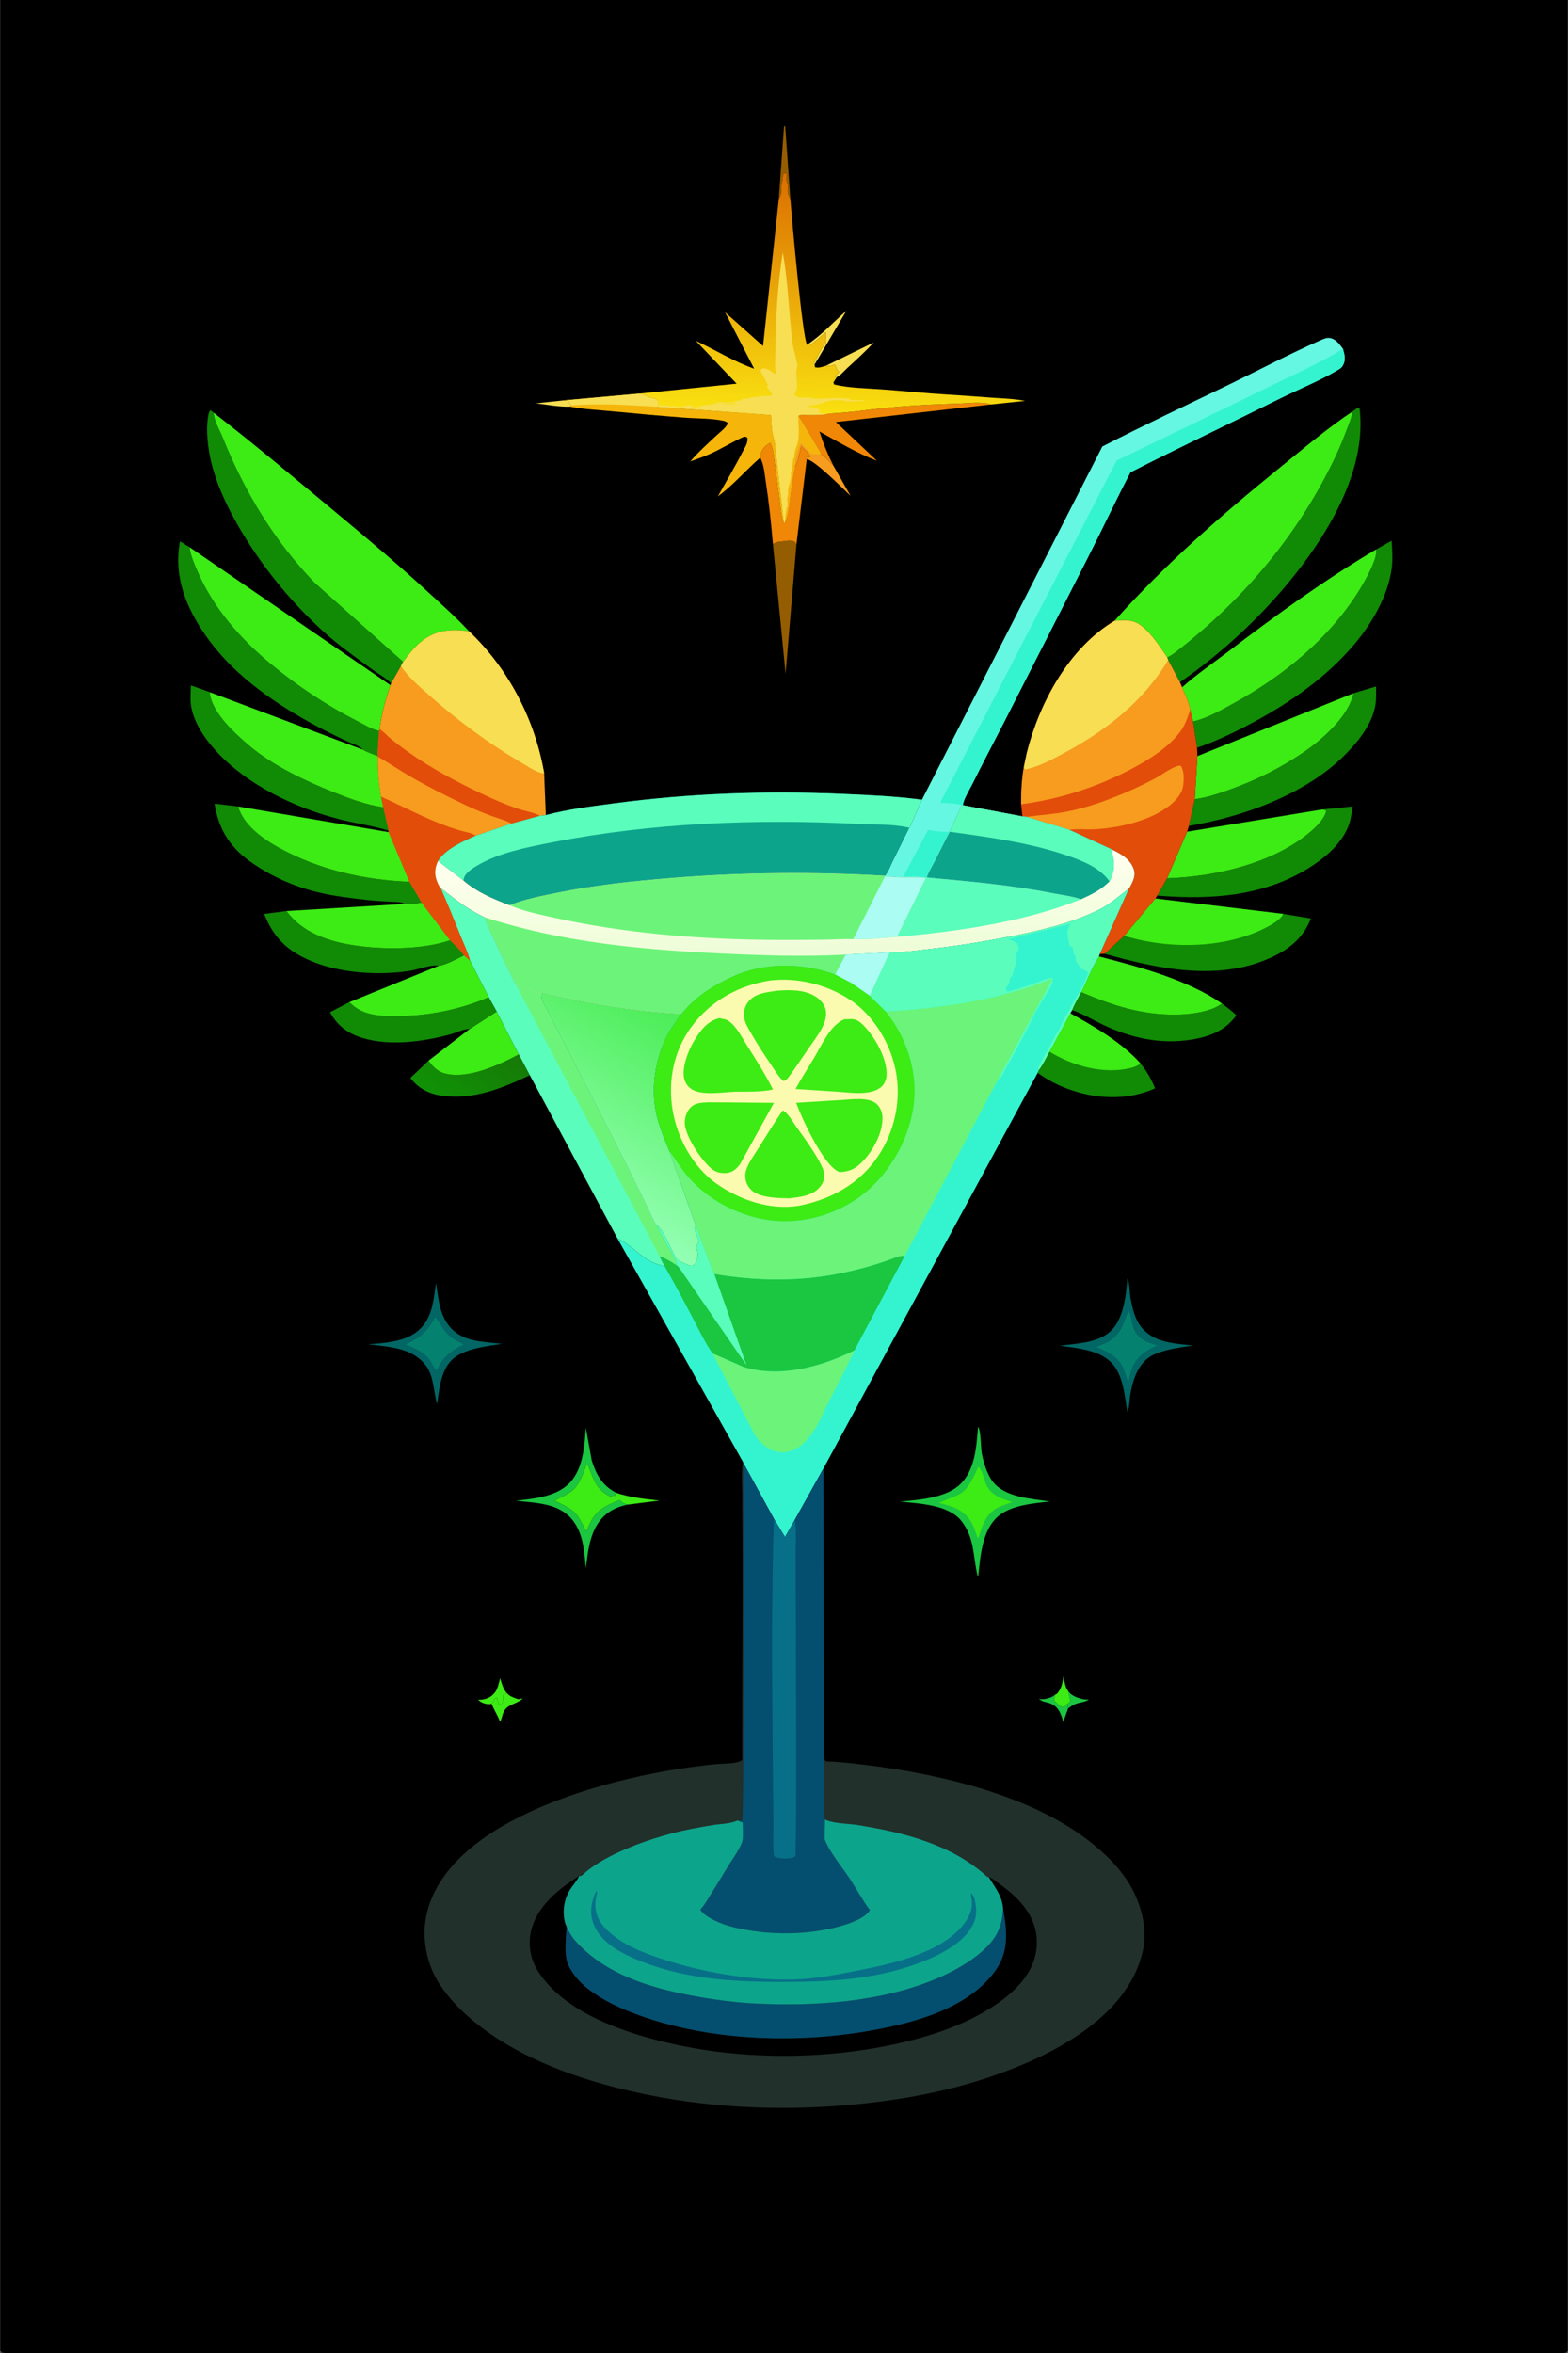 <svg version="1.1" xmlns="http://www.w3.org/2000/svg" style="display: block;" viewBox="0 0 1365 2048" width="1024" height="1536">
<rect x="0" y="0" width="1365" height="2048" fill="#333333" stroke="none"/>
<defs>
	<linearGradient id="Gradient1" gradientUnits="userSpaceOnUse" x1="391.584" y1="961.59" x2="428.48" y2="905.775">
		<stop class="stop0" offset="0" stop-opacity="1" stop-color="rgb(16,145,5)"/>
		<stop class="stop1" offset="1" stop-opacity="1" stop-color="rgb(22,122,7)"/>
	</linearGradient>
	<linearGradient id="Gradient2" gradientUnits="userSpaceOnUse" x1="594.345" y1="887.159" x2="501.388" y2="1044.45">
		<stop class="stop0" offset="0" stop-opacity="1" stop-color="rgb(76,237,87)"/>
		<stop class="stop1" offset="1" stop-opacity="1" stop-color="rgb(148,255,181)"/>
	</linearGradient>
	<linearGradient id="Gradient3" gradientUnits="userSpaceOnUse" x1="727.363" y1="151.755" x2="718.964" y2="359.241">
		<stop class="stop0" offset="0" stop-opacity="1" stop-color="rgb(218,109,1)"/>
		<stop class="stop1" offset="1" stop-opacity="1" stop-color="rgb(249,224,16)"/>
	</linearGradient>
	<linearGradient id="Gradient4" gradientUnits="userSpaceOnUse" x1="683.739" y1="830.212" x2="682.315" y2="747.796">
		<stop class="stop0" offset="0" stop-opacity="1" stop-color="rgb(237,253,215)"/>
		<stop class="stop1" offset="1" stop-opacity="1" stop-color="rgb(255,255,238)"/>
	</linearGradient>
</defs>
<path transform="translate(0,0)" fill="rgb(0,0,0)" d="M 0 0 L 1365 0 L 1365 2046.25 C 1363.98 2047.05 1362.81 2047.84 1361.5 2048 C 1352.97 2049.04 1342.82 2048.03 1334.13 2048.04 C 1313.33 2048.06 1292.53 2048.08 1271.73 2048.09 C 1203.1 2048.13 1134.48 2048.16 1065.85 2048.18 C 837.042 2048.24 608.236 2048.24 379.43 2048.2 C 292.606 2048.18 205.782 2048.15 118.958 2048.1 C 92.531 2048.09 66.104 2048.07 39.678 2048.05 C 28.27 2048.04 15.244 2049.27 4 2048 C 2.531 2047.83 1.205 2047.06 0 2046.25 L 0 0 z"/>
<path transform="translate(0,0)" fill="rgb(247,222,82)" d="M 466.502 351.072 L 490.731 348.492 L 495 348.957 L 495.219 349.569 C 495.719 350.938 496.012 352.036 497.191 352.981 L 496.128 353.947 C 486.652 354.294 475.961 352.168 466.502 351.072 z"/>
<path transform="translate(0,0)" fill="rgb(27,198,65)" d="M 929.922 1471.72 C 932.117 1475.62 937.587 1477.63 941.777 1478.69 C 943.804 1479.2 945.935 1479.25 948.015 1479.29 C 943.156 1482.31 938.071 1481.26 932.941 1484.86 L 930.202 1486.67 L 929.986 1486.75 L 929.115 1482.99 C 930.381 1482.55 930.984 1481.5 931.852 1480.5 L 929.922 1471.72 z"/>
<path transform="translate(0,0)" fill="rgb(27,198,65)" d="M 904.533 1478.61 C 905.598 1478.84 906.676 1478.99 907.768 1478.93 C 911.33 1478.76 916.401 1477.33 918.877 1474.71 L 917.407 1479.58 C 919.791 1482.23 921.699 1484.3 925 1485.86 C 927.366 1485.41 927.558 1484.74 929.115 1482.99 L 929.986 1486.75 L 925.628 1498.87 C 923.847 1491.41 921.066 1484.48 912.932 1482.12 C 909.977 1481.26 907.416 1481.09 904.964 1479 L 904.533 1478.61 z"/>
<path transform="translate(0,0)" fill="rgb(61,235,21)" d="M 429.999 1473.93 C 433.059 1471.07 434.282 1464.57 435.328 1460.61 C 436.573 1464.82 437.979 1470.28 441.062 1473.48 L 438.357 1474.5 C 437.58 1478.74 439.121 1479.55 436.5 1483.49 L 434.005 1482.99 C 433.249 1481.19 432.462 1479.62 432.5 1477.62 L 431.005 1478.01 L 430.718 1478.59 C 429.891 1480.26 429.118 1481.52 427.879 1482.9 C 426.828 1483.14 426.084 1483.29 425 1483.22 C 421.774 1482.98 418.367 1481.76 416.163 1479.38 C 417.371 1479.43 418.556 1479.42 419.757 1479.25 C 423.747 1478.67 427.44 1477.1 429.999 1473.93 z"/>
<path transform="translate(0,0)" fill="rgb(61,235,21)" d="M 918.877 1474.71 L 920.036 1474.31 C 924.199 1469.97 924.964 1464.58 925.944 1458.89 C 926.74 1463.05 927.139 1468.48 929.922 1471.72 L 931.852 1480.5 C 930.984 1481.5 930.381 1482.55 929.115 1482.99 C 927.558 1484.74 927.366 1485.41 925 1485.86 C 921.699 1484.3 919.791 1482.23 917.407 1479.58 L 918.877 1474.71 z"/>
<path transform="translate(0,0)" fill="rgb(61,235,21)" d="M 427.879 1482.9 C 429.118 1481.52 429.891 1480.26 430.718 1478.59 L 431.005 1478.01 L 432.5 1477.62 C 432.462 1479.62 433.249 1481.19 434.005 1482.99 L 436.5 1483.49 C 439.121 1479.55 437.58 1478.74 438.357 1474.5 L 441.062 1473.48 C 443.635 1476.63 447.307 1477.61 451 1478.94 L 455.037 1478.29 L 454.277 1478.96 C 449.404 1483.18 442.194 1483.24 438.787 1489.28 C 437.154 1492.18 436.951 1495.72 435.27 1498.52 C 433.139 1493.08 429.915 1488.16 427.879 1482.9 z"/>
<path transform="translate(0,0)" fill="rgb(247,222,82)" d="M 702.575 300.023 C 714.815 292.137 725.693 280.143 736.752 270.577 L 709.166 317.239 L 708.595 316.177 L 712.507 308.205 L 714.5 305 C 715.492 302.272 717.204 300.787 719 298.5 C 717.957 295.266 719.709 291.496 718.615 289.273 C 714.247 293.456 709.979 297.041 704.994 300.486 L 702.575 300.023 z"/>
<path transform="translate(0,0)" fill="rgb(149,93,2)" d="M 677.962 173.337 L 682.5 110.267 L 683.518 109.5 L 688.037 173.342 C 687.032 171.096 685.451 168.507 685.755 166 C 686.006 163.928 686.18 161.519 685.51 159.5 C 684.88 157.603 684.415 157.052 684.585 155 C 684.72 153.376 684.732 152.112 684.51 150.5 L 681.671 151.492 C 681.481 153.749 681.446 156.231 680.85 158.417 C 679.443 163.567 681.401 167.3 678.503 172.412 L 677.962 173.337 z"/>
<path transform="translate(0,0)" fill="rgb(247,222,82)" d="M 718.849 318.44 L 760.604 298.103 C 753.372 306.04 745.37 313.203 737.484 320.477 C 735.06 322.713 731.45 327.009 728.477 328.243 L 726.782 328.035 C 727.525 326.33 729.134 325.207 730.5 324 C 728.732 322.237 728.219 321.218 727.663 318.774 L 726.537 317.263 C 724.006 318.511 722.459 318.826 719.631 318.534 L 718.849 318.44 z"/>
<path transform="translate(0,0)" fill="rgb(247,156,30)" d="M 691.861 406.234 C 692.171 398.923 694.295 392.073 697.239 385.446 L 705.5 394.279 C 707.999 396.347 711.65 395.194 714.606 394.87 C 717.493 397.605 721.233 400.156 723.49 403.356 L 725.451 405.261 L 740.48 431.635 C 734.191 425.647 709.229 400.444 702.303 399.654 L 701.25 398.25 L 705.317 397.657 C 704.081 394.438 699.902 390.945 697.527 388.3 C 696.039 393.466 695.177 402.2 691.861 406.234 z"/>
<path transform="translate(0,0)" fill="rgb(149,93,2)" d="M 672.87 473.572 C 676.67 471.069 679.328 471.606 683.637 470.915 C 686.392 470.472 689.798 470.258 692.189 471.839 L 693.324 473.871 L 683.879 586.521 L 672.87 473.572 z"/>
<path transform="translate(0,0)" fill="rgb(27,198,65)" d="M 509.933 1242.55 L 515.025 1270.88 C 518.835 1283.24 524.09 1292.83 535.808 1298.96 L 536.65 1299.39 L 535.387 1300.62 L 536.334 1301.5 L 531.078 1302.41 C 520.844 1297.22 518.043 1291 513.938 1280.68 L 511.741 1275.02 L 510.319 1275.29 C 507.399 1282.75 504.363 1292.39 497.887 1297.51 C 493.604 1300.9 487.53 1303.35 482.748 1306.09 C 488.325 1309.05 495.506 1311.98 500.098 1316.34 C 504.469 1320.49 507.406 1327.77 510.267 1333.09 C 512.793 1327.47 515.315 1321.15 519.693 1316.69 C 524.907 1311.38 532.489 1308.54 539.194 1305.59 C 541.791 1307.93 543.397 1309.06 546.898 1309.53 C 540.34 1310.67 533.393 1313.31 528.171 1317.5 C 513.926 1328.91 511.945 1348 510.025 1365 C 508.504 1350.33 507.836 1334.63 498.085 1322.65 C 486.216 1308.07 466.269 1308.19 449.079 1306.18 C 463.585 1304.57 481.708 1302.9 493.283 1293.07 C 507.492 1281 508.722 1259.75 509.933 1242.55 z"/>
<path transform="translate(0,0)" fill="rgb(61,235,21)" d="M 482.748 1306.09 C 487.53 1303.35 493.604 1300.9 497.887 1297.51 C 504.363 1292.39 507.399 1282.75 510.319 1275.29 L 511.741 1275.02 L 513.938 1280.68 C 518.043 1291 520.844 1297.22 531.078 1302.41 L 536.334 1301.5 L 535.387 1300.62 L 536.65 1299.39 C 548.944 1303.41 561.224 1304.62 574.032 1306.04 L 546.898 1309.53 C 543.397 1309.06 541.791 1307.93 539.194 1305.59 C 532.489 1308.54 524.907 1311.38 519.693 1316.69 C 515.315 1321.15 512.793 1327.47 510.267 1333.09 C 507.406 1327.77 504.469 1320.49 500.098 1316.34 C 495.506 1311.98 488.325 1309.05 482.748 1306.09 z"/>
<path transform="translate(0,0)" fill="rgb(240,135,6)" d="M 661.811 398.328 C 662.231 394.212 663.054 391.149 666.294 388.331 C 667.607 387.189 669.164 386.291 670.671 385.439 C 673.253 391.109 673.508 397.258 674.39 403.354 C 676.057 414.88 677.484 426.447 678.953 438 C 679.724 444.067 679.864 450.018 682.453 455.651 L 682.461 455.773 L 683.558 453.56 C 686.388 446.677 686.781 439.286 687.69 431.971 C 688.763 423.336 690.103 414.756 691.861 406.234 C 695.177 402.2 696.039 393.466 697.527 388.3 C 699.902 390.945 704.081 394.438 705.317 397.657 L 701.25 398.25 L 702.303 399.654 L 693.324 473.871 L 692.189 471.839 C 689.798 470.258 686.392 470.472 683.637 470.915 C 679.328 471.606 676.67 471.069 672.87 473.572 C 671.302 455.765 669.459 437.679 666.746 420.016 C 665.664 412.97 665.147 404.681 661.811 398.328 z"/>
<path transform="translate(0,0)" fill="rgb(240,135,6)" d="M 721.162 360.032 C 738.825 359.254 756.636 356.424 774.247 354.699 C 794.424 352.723 814.374 351.9 834.621 351.265 C 843.238 350.995 854.667 349.289 862.846 352.054 L 727.693 367.348 L 763.52 401.129 C 745.928 394.402 729.809 384.63 713.348 375.581 C 716.654 385.937 720.555 395.549 725.451 405.261 L 723.49 403.356 C 721.233 400.156 717.493 397.605 714.606 394.87 L 694.874 361.944 C 697.168 360.479 700.238 361.168 702.96 361.17 C 709.055 361.175 715.181 361.374 721.162 360.032 z"/>
<path transform="translate(0,0)" fill="url(#Gradient1)" d="M 451.58 917.742 L 461.172 935.857 C 436.756 947.343 412.707 957.321 385.005 953.726 C 373.525 952.236 364.185 947.494 357.188 938.272 L 372.909 923.255 C 376.464 927.942 380.464 932.379 386.297 934.11 C 406.372 940.068 434.359 926.967 451.58 917.742 z"/>
<path transform="translate(0,0)" fill="rgb(2,102,100)" d="M 379.528 1116.54 C 381.588 1129.84 382.252 1143.11 390.881 1154.06 C 402.005 1168.17 420.488 1167.67 436.83 1169.64 C 424.075 1171.68 406.872 1173.44 396.192 1181.17 C 383.722 1190.2 382.511 1208.25 380.346 1222.24 C 377.328 1211.08 377.751 1197.44 370.211 1187.93 C 358.178 1172.75 338.268 1172.3 320.496 1170.03 C 334.251 1168.97 350.834 1168.02 362.248 1159.5 C 376.31 1149.01 377.151 1132.41 379.528 1116.54 z"/>
<path transform="translate(0,0)" fill="rgb(4,130,111)" d="M 378.619 1146.57 C 381.662 1149.36 383.408 1153.05 385.669 1156.47 C 390.329 1163.51 396.158 1166.69 403.644 1170.15 C 391.87 1175.93 385.971 1180.63 379.916 1192.5 C 377.451 1190.34 376.561 1187.53 374.853 1184.81 C 369.788 1176.75 361.579 1173.76 353.268 1170.22 C 365.778 1164.11 372.381 1159.19 378.619 1146.57 z"/>
<path transform="translate(0,0)" fill="rgb(61,235,21)" d="M 432.327 880.393 L 451.58 917.742 C 434.359 926.967 406.372 940.068 386.297 934.11 C 380.464 932.379 376.464 927.942 372.909 923.255 L 408.711 895.661 L 432.327 880.393 z"/>
<path transform="translate(0,0)" fill="rgb(2,102,100)" d="M 981.502 1112.89 C 983.298 1114.73 983.461 1125.34 984.031 1128.63 C 985.575 1137.57 987.805 1147.85 993.601 1155.09 C 1004.51 1168.7 1022.54 1169.37 1038.63 1171.07 C 1027.34 1172.9 1014.79 1174.24 1004.36 1179.07 C 990.747 1185.37 985.91 1201.69 983.798 1215.29 C 983.195 1219.17 983.404 1223.94 981.971 1227.58 L 981.46 1228.79 C 979.235 1215.69 978.143 1199.79 969.998 1188.87 C 959.686 1175.03 938.621 1173.49 922.856 1171.31 C 937.026 1169.22 954.403 1169.18 965.888 1159.48 C 978.238 1149.05 980.215 1127.99 981.502 1112.89 z"/>
<path transform="translate(0,0)" fill="rgb(4,130,111)" d="M 982.347 1140.74 C 985.612 1145.68 984.753 1153.4 988.097 1158.96 C 992.526 1166.33 999.478 1168.75 1007.32 1170.92 C 1003.25 1172.89 999.297 1174.93 995.636 1177.61 C 987.864 1183.28 984.282 1191.74 982.896 1201.08 L 982.768 1202 L 981.712 1202.22 C 979.115 1192.53 977.12 1185.42 968.384 1179.41 C 963.886 1176.31 959.555 1174.34 954.441 1172.4 L 962.57 1169.05 C 975.223 1163 978.088 1153.08 982.347 1140.74 z"/>
<path transform="translate(0,0)" fill="rgb(27,198,65)" d="M 851.433 1241.84 C 854.118 1244.97 853.727 1259.92 854.695 1264.93 C 856.17 1272.57 859.178 1282.6 863.833 1288.98 C 874.375 1303.43 897.78 1304.26 914.034 1306.89 C 900.13 1308.34 880.834 1310.07 869.685 1319.14 C 855.051 1331.04 853.545 1354.1 851.66 1371.5 L 850.938 1371.08 C 846.963 1354.17 848.486 1338.24 836.784 1323.58 C 825.636 1309.62 800.011 1308.57 783.506 1306.95 C 799.493 1305.53 822.312 1303.82 834.789 1292.89 C 848.87 1280.56 850.09 1259.23 851.433 1241.84 z"/>
<path transform="translate(0,0)" fill="rgb(61,235,21)" d="M 851.691 1276.65 C 855.573 1280.01 856.642 1288.67 859.19 1293.38 C 863.687 1301.69 872.717 1304.88 881.309 1307.33 C 876.765 1309.04 871.724 1310.47 867.493 1312.84 C 858.262 1318.01 854.555 1328.85 851.966 1338.5 L 850.935 1338.16 C 849.353 1333.56 847.669 1328.32 845.134 1324.17 C 838.761 1313.71 828.769 1310.96 817.475 1308.04 L 826.077 1304.4 C 830.098 1302.77 834.766 1301.21 838.181 1298.5 C 844.007 1293.88 848.817 1283.42 851.691 1276.65 z"/>
<path transform="translate(0,0)" fill="rgb(17,138,6)" d="M 941.199 863.536 C 968.418 875.116 993.734 883.474 1023.67 883.159 C 1034.71 883.043 1047.68 881.504 1057.87 877.024 C 1059.98 876.097 1061.95 874.772 1063.88 873.524 C 1068.09 876.785 1072.68 879.941 1076.36 883.798 C 1066.64 897.174 1053.09 902.351 1037 904.935 C 1009.99 909.273 984.032 903.326 959.669 891.662 C 951.191 887.603 942.208 882.149 933.347 879.213 C 935.331 873.896 938.604 868.614 941.199 863.536 z"/>
<path transform="translate(0,0)" fill="rgb(17,138,6)" d="M 425.459 867.991 L 432.327 880.393 L 408.711 895.661 C 404.44 895.206 396.366 899.133 392.007 900.311 C 368.603 906.635 339.483 910.675 315.865 903.578 C 302.859 899.67 293.689 893.018 287.197 881.061 L 304.037 872.273 C 307.698 876.014 311.46 878.692 316.318 880.67 C 325.591 884.447 336.378 884.556 346.253 884.453 C 373.526 884.168 400.365 878.776 425.459 867.991 z"/>
<path transform="translate(0,0)" fill="rgb(245,181,10)" d="M 490.731 348.492 L 555.959 342.636 C 558.989 343.086 561.122 343.299 563.731 344.966 C 567.729 347.52 570.037 344.908 573.253 349.554 L 573.163 352.686 L 571.619 354.079 L 671.185 361.184 C 671.511 366.634 671.661 372.429 672.711 377.786 C 673.357 381.077 674.557 383.675 674.71 387.111 L 682.453 455.651 C 679.864 450.018 679.724 444.067 678.953 438 C 677.484 426.447 676.057 414.88 674.39 403.354 C 673.508 397.258 673.253 391.109 670.671 385.439 C 669.164 386.291 667.607 387.189 666.294 388.331 C 663.054 391.149 662.231 394.212 661.811 398.328 C 649.204 409.328 638.499 422.019 624.958 432.028 C 632.186 419.014 639.873 406.166 646.653 392.916 C 648.517 389.274 651.571 384.868 650.5 380.826 C 649.833 380.586 649.208 380.094 648.5 380.107 C 646.908 380.136 643.012 382.299 641.5 383.053 C 634.169 386.707 627.09 390.937 619.658 394.381 C 613.606 397.186 607.17 399.379 600.895 401.644 C 607.814 393.518 615.937 386.328 623.707 379.018 C 626.775 376.131 632.211 372.189 633.668 368.281 C 632.546 367.364 631.646 366.707 630.204 366.382 C 619.629 364 606.708 364.356 595.798 363.519 C 574.846 361.913 553.902 360.024 532.986 358.014 C 521.134 356.875 508.764 356.302 497.07 354.126 L 496.128 353.947 L 497.191 352.981 C 496.012 352.036 495.719 350.938 495.219 349.569 L 495 348.957 L 490.731 348.492 z"/>
<path transform="translate(0,0)" fill="rgb(247,222,82)" d="M 490.731 348.492 L 555.959 342.636 C 558.989 343.086 561.122 343.299 563.731 344.966 C 567.729 347.52 570.037 344.908 573.253 349.554 L 573.163 352.686 L 571.619 354.079 C 547.033 352.641 521.771 350.783 497.191 352.981 C 496.012 352.036 495.719 350.938 495.219 349.569 L 495 348.957 L 490.731 348.492 z"/>
<path transform="translate(0,0)" fill="rgb(61,235,21)" d="M 956.699 832.475 C 992.077 841.662 1033.56 852.539 1063.88 873.524 C 1061.95 874.772 1059.98 876.097 1057.87 877.024 C 1047.68 881.504 1034.71 883.043 1023.67 883.159 C 993.734 883.474 968.418 875.116 941.199 863.536 C 946.323 853.437 950.467 841.82 956.699 832.475 z"/>
<path transform="translate(0,0)" fill="rgb(61,235,21)" d="M 403.821 831.531 L 409.108 835.976 L 425.459 867.991 C 400.365 878.776 373.526 884.168 346.253 884.453 C 336.378 884.556 325.591 884.447 316.318 880.67 C 311.46 878.692 307.698 876.014 304.037 872.273 L 382.103 840.521 C 388.826 839.627 397.54 834.475 403.821 831.531 z"/>
<path transform="translate(0,0)" fill="rgb(17,138,6)" d="M 229.823 795.486 L 249.322 792.964 C 263.077 811.856 285.993 819.523 308.5 822.881 C 333.519 826.614 367.767 826.696 391.756 818.41 C 395.768 822.503 400.741 826.712 403.821 831.531 C 397.54 834.475 388.826 839.627 382.103 840.521 C 374.925 839.363 364.592 843.74 357.2 844.934 C 329.811 849.359 295.391 847.145 269.75 836.06 C 249.632 827.362 238.036 815.934 229.823 795.486 z"/>
<path transform="translate(0,0)" fill="rgb(61,235,21)" d="M 351.993 786.754 C 356.627 787.174 362.323 786.086 367.027 785.711 L 391.756 818.41 C 367.767 826.696 333.519 826.614 308.5 822.881 C 285.993 819.523 263.077 811.856 249.322 792.964 L 351.993 786.754 z"/>
<path transform="translate(0,0)" fill="rgb(17,138,6)" d="M 1151.26 704.524 L 1177.58 701.964 C 1176.83 706.969 1176.26 712.367 1174.63 717.165 C 1170.2 730.149 1159.73 741.092 1148.86 749.116 C 1107.29 779.799 1057.11 783.646 1007.51 779.552 L 1016.05 764.488 C 1054.31 763.183 1098.99 753.547 1130.83 731.648 C 1138.49 726.377 1152.95 715.273 1154.73 705.5 L 1151.26 704.524 z"/>
<path transform="translate(0,0)" fill="rgb(17,138,6)" d="M 186.67 699.536 L 207.139 701.949 C 211.909 718.353 228.832 730.288 243.002 738.053 C 277.98 757.222 316.819 765.937 356.427 767.53 L 367.027 785.711 C 362.323 786.086 356.627 787.174 351.993 786.754 C 349.252 784.829 345.046 785.132 341.795 784.962 C 334.631 784.588 327.477 784.234 320.343 783.445 C 305.669 781.823 290.581 780.05 276.219 776.546 C 255.018 771.375 234.557 762.135 216.863 749.317 C 199.285 736.582 189.961 720.694 186.67 699.536 z"/>
<path transform="translate(0,0)" fill="rgb(17,138,6)" d="M 931.737 881.952 C 952.539 893.401 977.063 907.69 992.956 925.719 C 998.536 932.435 1002.27 939.293 1005.66 947.309 C 981.2 958.252 953.111 956.769 928.372 947.297 C 919.451 943.882 911.1 939.416 903.402 933.77 L 904.496 931.163 C 908.114 926.375 910.768 920.609 913.628 915.336 L 931.737 881.952 z"/>
<path transform="translate(0,0)" fill="rgb(61,235,21)" d="M 931.737 881.952 C 952.539 893.401 977.063 907.69 992.956 925.719 C 990.132 927.759 987.274 928.857 983.918 929.66 C 960.481 935.271 933.635 927.704 913.628 915.336 L 931.737 881.952 z"/>
<path transform="translate(0,0)" fill="rgb(61,235,21)" d="M 1033.52 723.904 L 1151.26 704.524 L 1154.73 705.5 C 1152.95 715.273 1138.49 726.377 1130.83 731.648 C 1098.99 753.547 1054.31 763.183 1016.05 764.488 L 1033.52 723.904 z"/>
<path transform="translate(0,0)" fill="rgb(17,138,6)" d="M 166.071 596.581 L 182.38 602.43 C 183.928 620.152 204.623 638.724 217.5 649.549 C 237.834 666.644 265.849 679.832 290.336 689.61 C 304.065 695.092 318.837 700.625 333.566 702.682 L 338.266 722.977 C 324.36 718.732 309.18 716.66 295 712.987 C 256.951 703.13 216.413 683.948 189.163 654.975 C 178.987 644.155 168.71 629.638 166.227 614.639 C 165.269 608.851 165.886 602.44 166.071 596.581 z"/>
<path transform="translate(0,0)" fill="rgb(17,138,6)" d="M 1178.28 603.414 L 1198.03 597.503 C 1198 603.075 1198.35 609.229 1197.28 614.695 C 1193.99 631.372 1181.97 646.104 1170.16 657.808 C 1136.04 691.616 1081.62 711.149 1035.03 718.871 L 1040.2 695.578 C 1051.08 694.226 1061.74 690.481 1072 686.779 C 1094.47 678.673 1115.08 668.298 1134.8 654.867 C 1151.08 643.778 1174.46 623.383 1178.28 603.414 z"/>
<path transform="translate(0,0)" fill="rgb(61,235,21)" d="M 1178.28 603.414 C 1174.46 623.383 1151.08 643.778 1134.8 654.867 C 1115.08 668.298 1094.47 678.673 1072 686.779 C 1061.74 690.481 1051.08 694.226 1040.2 695.578 L 1042.5 658.103 L 1178.28 603.414 z"/>
<path transform="translate(0,0)" fill="rgb(61,235,21)" d="M 207.139 701.949 L 338.241 724.289 L 356.427 767.53 C 316.819 765.937 277.98 757.222 243.002 738.053 C 228.832 730.288 211.909 718.353 207.139 701.949 z"/>
<path transform="translate(0,0)" fill="rgb(17,138,6)" d="M 156.562 471.194 L 164.896 476.263 C 165.577 483.304 168.86 490.464 171.639 496.944 C 185.422 529.082 209.055 556.033 235.91 578.175 C 258.893 597.125 283.443 613.496 309.938 627.131 C 316.121 630.313 323.1 634.713 329.931 636.164 L 328.534 657.968 C 324.118 656.324 319.588 654.774 315.499 652.407 C 313.61 649.362 306.18 647.185 302.703 645.543 C 291.202 640.11 279.835 634.569 268.738 628.343 C 234.394 609.078 200.811 585.115 178.266 552.257 C 161.454 527.754 150.903 501.294 156.562 471.194 z"/>
<path transform="translate(0,0)" fill="rgb(17,138,6)" d="M 1198.05 478.247 L 1211.54 470.685 C 1212.13 478.822 1212.74 486.875 1211.63 495 C 1208.32 519.055 1193.91 543.563 1178.3 561.758 C 1154.4 589.607 1124 610.953 1091.91 628.267 C 1075.87 636.922 1059.44 644.923 1042.17 650.828 L 1038.68 627.966 L 1039.71 627.728 C 1051.36 624.915 1062.97 618.247 1073.44 612.507 C 1116.9 588.671 1157.47 555.816 1183.71 513.3 C 1188.05 506.267 1199.84 485.849 1198.05 478.247 z"/>
<path transform="translate(0,0)" fill="rgb(61,235,21)" d="M 182.38 602.43 L 315.499 652.407 C 319.588 654.774 324.118 656.324 328.534 657.968 L 328.865 658.72 C 328.673 670.119 329.566 682.173 331.631 693.423 L 333.566 702.682 C 318.837 700.625 304.065 695.092 290.336 689.61 C 265.849 679.832 237.834 666.644 217.5 649.549 C 204.623 638.724 183.928 620.152 182.38 602.43 z"/>
<path transform="translate(0,0)" fill="rgb(17,138,6)" d="M 340.344 594.812 C 335.946 590.054 328.874 586.343 323.589 582.465 C 309.473 572.109 294.633 561.661 281.661 549.913 C 251.893 522.953 225.929 490.663 206.12 455.744 C 192.396 431.552 181.339 405.383 180.189 377.222 C 180.023 373.161 180.144 360.043 183 356.989 L 186.005 359.307 C 185.889 365.691 191.334 374.86 193.766 380.913 C 212.66 427.934 238.314 470.449 273.542 507.062 L 350.872 576.091 L 348.947 579.733 L 340.344 594.812 z"/>
<path transform="translate(0,0)" fill="rgb(17,138,6)" d="M 1177.44 358.217 L 1182 354.907 L 1183.71 355.5 C 1189.92 406.746 1159.06 459.882 1128.41 498.869 C 1100.19 534.76 1064.79 567.853 1027.19 593.852 L 1017.02 574.619 L 1016.23 572.245 C 1020.71 570.192 1024.87 566.643 1028.71 563.597 C 1084.87 519.124 1130.44 464.463 1161.56 399.896 C 1165.79 391.122 1169.47 382.229 1172.87 373.108 C 1174.7 368.173 1176.83 363.49 1177.44 358.217 z"/>
<path transform="translate(0,0)" fill="rgb(61,235,21)" d="M 1198.05 478.247 C 1199.84 485.849 1188.05 506.267 1183.71 513.3 C 1157.47 555.816 1116.9 588.671 1073.44 612.507 C 1062.97 618.247 1051.36 624.915 1039.71 627.728 L 1038.68 627.966 L 1036.17 617.632 C 1035.02 611.152 1031.61 604.375 1029.1 598.282 C 1041.58 587.082 1055.88 577.329 1069.24 567.16 C 1110.38 535.843 1153.51 504.477 1198.05 478.247 z"/>
<path transform="translate(0,0)" fill="rgb(17,138,6)" d="M 1005.85 782.078 L 1117.07 795.445 L 1141.26 799.454 C 1134.75 816.613 1121.78 826.734 1105.23 834.07 C 1059.41 854.387 1007.62 843.092 961.69 830.197 L 978.835 814.515 L 1005.85 782.078 z"/>
<path transform="translate(0,0)" fill="rgb(61,235,21)" d="M 1005.85 782.078 L 1117.07 795.445 C 1115.88 799.522 1108.84 803.75 1105.13 805.804 C 1069.06 825.78 1019.29 826.607 980.168 814.937 L 978.835 814.515 L 1005.85 782.078 z"/>
<path transform="translate(0,0)" fill="rgb(61,235,21)" d="M 164.896 476.263 L 339.781 596.341 C 335.535 609.112 331.994 621.282 330.382 634.669 L 329.931 636.164 C 323.1 634.713 316.121 630.313 309.938 627.131 C 283.443 613.496 258.893 597.125 235.91 578.175 C 209.055 556.033 185.422 529.082 171.639 496.944 C 168.86 490.464 165.577 483.304 164.896 476.263 z"/>
<path transform="translate(0,0)" fill="rgb(90,253,187)" d="M 383.313 772.779 C 396.117 782.724 407.018 791.666 421.983 798.449 C 423.601 804.407 426.651 810.001 429.142 815.642 C 435.259 829.497 442.096 842.903 448.772 856.488 C 455.185 859.201 465.052 863.877 471.972 864.211 C 471.808 865.434 471.128 867.88 471.327 869 C 471.794 871.623 474.531 875.676 475.809 878.224 C 480.001 886.579 484.334 894.859 488.603 903.174 C 507.382 939.75 526.329 976.267 544.928 1012.93 C 551.28 1025.45 557.269 1038.15 563.515 1050.72 C 566.036 1055.8 568.396 1062.08 571.659 1066.63 C 576.919 1078.34 585.713 1089.94 589.778 1101.92 C 584.676 1098.43 580.155 1095.52 574.245 1093.5 L 578.51 1101.98 C 560.581 1099.01 552.337 1084.91 537.353 1077.67 L 461.172 935.857 L 451.58 917.742 L 432.327 880.393 L 425.459 867.991 L 409.108 835.976 C 407.009 828.645 403.45 821.341 400.61 814.247 C 395.035 800.32 389.445 786.474 383.313 772.779 z"/>
<path transform="translate(0,0)" fill="rgb(107,244,121)" d="M 448.772 856.488 C 455.185 859.201 465.052 863.877 471.972 864.211 C 471.808 865.434 471.128 867.88 471.327 869 C 471.794 871.623 474.531 875.676 475.809 878.224 C 480.001 886.579 484.334 894.859 488.603 903.174 C 507.382 939.75 526.329 976.267 544.928 1012.93 C 551.28 1025.45 557.269 1038.15 563.515 1050.72 C 566.036 1055.8 568.396 1062.08 571.659 1066.63 C 576.919 1078.34 585.713 1089.94 589.778 1101.92 C 584.676 1098.43 580.155 1095.52 574.245 1093.5 L 448.772 856.488 z"/>
<path transform="translate(0,0)" fill="url(#Gradient2)" d="M 471.972 864.211 C 511.461 873.642 552.395 880.466 592.964 882.705 C 588.517 889.062 583.639 895.535 580.203 902.5 C 570.794 921.569 566.898 944.456 570.518 965.505 C 572.654 977.928 577.873 990.301 582.719 1001.89 L 605.405 1066.2 C 604.31 1069.01 604.956 1070.58 606.003 1073.34 C 606.829 1075.52 607.364 1077.7 608.505 1079.75 C 606.621 1083.85 606.21 1085.47 607.292 1089.97 C 608.103 1093.34 606.318 1097.46 604.952 1100.49 C 602.376 1101.88 601.812 1101.91 598.998 1101 C 596.677 1100.25 594.561 1098.88 592.24 1098.08 C 589.1 1096.99 588.207 1094.49 586.728 1091.78 C 583.513 1085.89 577.028 1069.52 571.659 1066.63 C 568.396 1062.08 566.036 1055.8 563.515 1050.72 C 557.269 1038.15 551.28 1025.45 544.928 1012.93 C 526.329 976.267 507.382 939.75 488.603 903.174 C 484.334 894.859 480.001 886.579 475.809 878.224 C 474.531 875.676 471.794 871.623 471.327 869 C 471.128 867.88 471.808 865.434 471.972 864.211 z"/>
<path transform="translate(0,0)" fill="rgb(61,235,21)" d="M 970.22 540.431 C 1014.16 491.323 1062.89 448.689 1114 407.256 C 1134.48 390.652 1155.52 372.844 1177.44 358.217 C 1176.83 363.49 1174.7 368.173 1172.87 373.108 C 1169.47 382.229 1165.79 391.122 1161.56 399.896 C 1130.44 464.463 1084.87 519.124 1028.71 563.597 C 1024.87 566.643 1020.71 570.192 1016.23 572.245 C 1009.99 563.199 1003.32 552.693 994.891 545.586 C 987.074 538.994 979.727 539.607 970.22 540.431 z"/>
<path transform="translate(0,0)" fill="rgb(61,235,21)" d="M 186.005 359.307 C 223.403 388.268 259.485 418.806 295.881 448.999 C 321.971 470.642 347.761 492.548 372.74 515.475 C 384.721 526.471 397.214 537.561 408.249 549.489 C 392.766 547.547 380.047 548.013 367.18 558.024 C 360.739 563.035 355.785 569.65 350.872 576.091 L 273.542 507.062 C 238.314 470.449 212.66 427.934 193.766 380.913 C 191.334 374.86 185.889 365.691 186.005 359.307 z"/>
<path transform="translate(0,0)" fill="url(#Gradient3)" d="M 677.962 173.337 L 678.503 172.412 C 681.401 167.3 679.443 163.567 680.85 158.417 C 681.446 156.231 681.481 153.749 681.671 151.492 L 684.51 150.5 C 684.732 152.112 684.72 153.376 684.585 155 C 684.415 157.052 684.88 157.603 685.51 159.5 C 686.18 161.519 686.006 163.928 685.755 166 C 685.451 168.507 687.032 171.096 688.037 173.342 C 689.262 189.262 698.562 294.081 702.575 300.023 L 704.994 300.486 C 709.979 297.041 714.247 293.456 718.615 289.273 C 719.709 291.496 717.957 295.266 719 298.5 C 717.204 300.787 715.492 302.272 714.5 305 L 712.507 308.205 L 708.595 316.177 L 709.166 317.239 L 709.5 319.666 C 712.816 320.477 715.661 319.34 718.849 318.44 L 719.631 318.534 C 722.459 318.826 724.006 318.511 726.537 317.263 L 727.663 318.774 C 728.219 321.218 728.732 322.237 730.5 324 C 729.134 325.207 727.525 326.33 726.782 328.035 L 728.477 328.243 L 725.5 332.91 L 726.187 334.711 C 739.21 337.776 753.925 337.928 767.279 338.882 C 786.362 340.244 805.335 342.29 824.456 343.406 C 837.878 344.188 851.251 345.266 864.659 346.22 C 873.906 346.878 883.199 347.056 892.295 348.966 L 862.846 352.054 C 854.667 349.289 843.238 350.995 834.621 351.265 C 814.374 351.9 794.424 352.723 774.247 354.699 C 756.636 356.424 738.825 359.254 721.162 360.032 C 715.181 361.374 709.055 361.175 702.96 361.17 C 700.238 361.168 697.168 360.479 694.874 361.944 L 714.606 394.87 C 711.65 395.194 707.999 396.347 705.5 394.279 L 697.239 385.446 C 694.295 392.073 692.171 398.923 691.861 406.234 C 690.103 414.756 688.763 423.336 687.69 431.971 C 686.781 439.286 686.388 446.677 683.558 453.56 L 682.461 455.773 L 682.453 455.651 L 674.71 387.111 C 674.557 383.675 673.357 381.077 672.711 377.786 C 671.661 372.429 671.511 366.634 671.185 361.184 L 571.619 354.079 L 573.163 352.686 L 573.253 349.554 C 570.037 344.908 567.729 347.52 563.731 344.966 C 561.122 343.299 558.989 343.086 555.959 342.636 L 641.264 333.978 L 605.679 296.656 C 622.924 304.588 638.437 314.565 656.523 320.941 L 631.121 271.729 L 664.257 301.183 L 677.962 173.337 z"/>
<path transform="translate(0,0)" fill="rgb(247,222,82)" d="M 681.423 219.744 C 686.102 245.524 686.708 271.44 689.737 297.372 C 690.372 302.806 692.364 308.535 693.316 314.056 C 693.66 316.056 694.631 317.658 693.936 319.575 C 691.878 325.249 695.006 332.948 693.49 338.5 C 692.781 341.096 692 341.124 692.002 344.287 C 695.656 346.954 700.208 345.922 704.476 345.958 C 706.267 345.973 707.468 346.985 709.322 347.034 C 718.675 347.281 729.344 345.69 738.5 347 C 739.442 347.135 740.061 347.979 741.004 348.13 C 744.641 348.712 749.12 348.234 752.838 348.19 L 752.838 348.885 C 748.646 348.913 739.062 350.254 735.5 349 C 732.07 347.793 721.938 348.174 718.5 350 C 716.479 351.073 713.734 351.29 711.5 352 L 709 352.5 L 703.51 353.5 C 707.862 356.392 710.523 352.169 713.544 357.62 L 713.25 359.735 C 715.91 359.708 718.52 359.639 721.162 360.032 C 715.181 361.374 709.055 361.175 702.96 361.17 C 700.238 361.168 697.168 360.479 694.874 361.944 L 714.606 394.87 C 711.65 395.194 707.999 396.347 705.5 394.279 L 697.239 385.446 C 694.295 392.073 692.171 398.923 691.861 406.234 C 690.103 414.756 688.763 423.336 687.69 431.971 C 686.781 439.286 686.388 446.677 683.558 453.56 L 682.461 455.773 L 682.453 455.651 L 674.71 387.111 C 674.557 383.675 673.357 381.077 672.711 377.786 C 671.661 372.429 671.511 366.634 671.185 361.184 L 571.619 354.079 L 573.163 352.686 C 575.198 352.722 577.24 352.613 579.194 353.254 L 580.747 352.6 C 583.528 354.915 587.911 352.521 591.5 354.51 L 594.578 353.667 L 599.948 352.389 C 601.698 352.835 602.453 353.308 603.77 354.539 C 607.221 354.335 610.122 352.998 613.449 352.733 L 622.34 351.494 C 627.312 350.86 634.524 351.974 639.838 351.88 L 640 350.944 L 624.5 351.27 L 624.5 350 C 627.745 350 637.841 351.017 640.093 349.516 C 641.337 348.687 642.132 349.015 643.505 348.75 C 644.505 348.557 645.287 348.039 646.168 347.6 C 648.143 346.616 650.543 347.251 652.624 346.36 C 655.18 345.264 658.595 345.917 661.5 345 C 665.327 343.792 669.011 346.002 672.5 343.49 C 671.034 340.872 668.991 339.115 667.51 336.5 L 668.51 335.5 C 668.183 334.268 667.651 333.439 667.005 332.36 L 661.87 322.5 C 662.762 321.709 663.529 320.559 664.751 320.651 C 667.876 320.887 669.041 321.753 671.5 323.51 L 674.5 325.51 L 675.687 325 L 675.496 324.338 C 673.959 318.39 675.068 311.133 675.101 305 C 675.251 276.876 676.921 247.553 681.423 219.744 z"/>
<path transform="translate(0,0)" fill="rgb(245,181,10)" d="M 694.874 361.944 L 714.606 394.87 C 711.65 395.194 707.999 396.347 705.5 394.279 L 697.239 385.446 C 694.295 392.073 692.171 398.923 691.861 406.234 C 690.103 414.756 688.763 423.336 687.69 431.971 C 686.781 439.286 686.388 446.677 683.558 453.56 C 683.514 449.417 684.185 444.313 685.5 440.51 C 686.193 438.506 684.817 435.004 685.51 433 C 686.58 429.907 685.598 426.639 686.51 424 C 687.355 421.555 687.864 419.004 688.5 416.51 C 689.188 413.81 687.718 412.192 689.5 409.51 C 689.377 406.089 690.323 403.159 690.479 399.771 L 691.5 398 C 691.408 394.121 692.655 390.602 694.005 387.005 C 696.471 380.433 694.973 369.023 694.874 361.944 z"/>
<path transform="translate(0,0)" fill="rgb(101,247,226)" d="M 959.675 388.66 C 996.612 369.67 1034.4 352.016 1071.78 333.879 C 1097.34 321.474 1122.77 308.035 1148.75 296.552 C 1151.55 295.313 1154.85 293.641 1157.98 294.21 C 1163.14 295.149 1166.28 299.707 1169.2 303.603 C 1170.56 308.818 1171.94 313.101 1169.09 318.147 C 1168.23 319.674 1167.1 320.616 1165.62 321.516 C 1149.94 331.041 1131.52 338.349 1115.03 346.541 C 1071.49 368.178 1027.5 389.04 984.16 411.07 C 971.282 435.672 959.546 460.839 946.926 485.572 C 922.528 533.388 898.275 581.284 873.845 629.081 C 864.714 646.947 855.265 664.638 846.368 682.624 C 843.777 687.862 838.986 695.221 838.18 700.861 L 837.366 700.789 L 826.794 723.976 C 822.262 732.739 817.854 741.565 813.383 750.36 C 811.235 754.585 808.209 759.284 806.793 763.777 L 805.972 764.181 L 803.244 763.801 L 784.431 763.722 L 770.39 762.901 L 770.34 762.255 C 773.029 759.409 774.996 753.832 776.761 750.28 C 781.692 740.359 786.581 730.417 791.474 720.477 L 792.107 719.865 L 802.056 697.315 L 802.619 696.094 L 959.675 388.66 z"/>
<path transform="translate(0,0)" fill="rgb(52,244,208)" d="M 807.871 722.363 C 814.2 723.296 820.371 724.321 826.794 723.976 C 822.262 732.739 817.854 741.565 813.383 750.36 C 811.235 754.585 808.209 759.284 806.793 763.777 L 805.972 764.181 L 803.244 763.801 C 799.056 762.189 790.97 763.217 786.317 763.182 L 807.871 722.363 z"/>
<path transform="translate(0,0)" fill="rgb(52,244,208)" d="M 1169.2 303.603 C 1170.56 308.818 1171.94 313.101 1169.09 318.147 C 1168.23 319.674 1167.1 320.616 1165.62 321.516 C 1149.94 331.041 1131.52 338.349 1115.03 346.541 C 1071.49 368.178 1027.5 389.04 984.16 411.07 C 971.282 435.672 959.546 460.839 946.926 485.572 C 922.528 533.388 898.275 581.284 873.845 629.081 C 864.714 646.947 855.265 664.638 846.368 682.624 C 843.777 687.862 838.986 695.221 838.18 700.861 L 837.366 700.789 C 831.361 699.225 824.645 699.147 818.453 698.755 L 972.106 400.911 C 1015.77 379.749 1059.53 358.863 1103.08 337.439 C 1124.96 326.671 1148.53 316.487 1169.2 303.603 z"/>
<path transform="translate(0,0)" fill="rgb(247,156,30)" d="M 350.872 576.091 C 355.785 569.65 360.739 563.035 367.18 558.024 C 380.047 548.013 392.766 547.547 408.249 549.489 C 442.667 582.156 465.62 626.459 473.65 673.161 L 475.098 709.475 L 470.172 710.062 L 445.073 716.922 L 414.135 727.362 C 402.997 732.32 387.955 738.891 381.239 749.412 C 378.625 755.014 377.918 760.363 380.043 766.3 C 380.783 768.366 381.963 771.059 383.313 772.779 C 389.445 786.474 395.035 800.32 400.61 814.247 C 403.45 821.341 407.009 828.645 409.108 835.976 L 403.821 831.531 C 400.741 826.712 395.768 822.503 391.756 818.41 L 367.027 785.711 L 356.427 767.53 L 338.241 724.289 L 338.266 722.977 L 333.566 702.682 L 331.631 693.423 C 329.566 682.173 328.673 670.119 328.865 658.72 L 328.534 657.968 L 329.931 636.164 L 330.382 634.669 C 331.994 621.282 335.535 609.112 339.781 596.341 L 340.344 594.812 L 348.947 579.733 L 350.872 576.091 z"/>
<path transform="translate(0,0)" fill="rgb(226,77,10)" d="M 330.382 634.669 L 331.392 635.315 C 334.172 637.149 336.462 639.871 339 642.035 C 344.055 646.344 349.523 650.394 354.921 654.252 C 375.729 669.125 398.51 681.111 421.625 691.964 C 430.906 696.322 440.706 700.53 450.415 703.802 C 456.82 705.962 464.183 707.017 470.172 710.062 L 445.073 716.922 C 440.388 714.16 434.431 712.722 429.311 710.866 C 420.718 707.752 412.209 704.207 403.954 700.283 C 387.862 692.634 371.759 684.506 356.353 675.548 C 347.061 670.146 338.19 664.036 328.865 658.72 L 328.534 657.968 L 329.931 636.164 L 330.382 634.669 z"/>
<path transform="translate(0,0)" fill="rgb(247,156,30)" d="M 328.865 658.72 C 338.19 664.036 347.061 670.146 356.353 675.548 C 371.759 684.506 387.862 692.634 403.954 700.283 C 412.209 704.207 420.718 707.752 429.311 710.866 C 434.431 712.722 440.388 714.16 445.073 716.922 L 414.135 727.362 C 410.539 724.932 404.911 724.139 400.713 722.94 C 376.498 716.02 354.522 703.565 331.631 693.423 C 329.566 682.173 328.673 670.119 328.865 658.72 z"/>
<path transform="translate(0,0)" fill="rgb(226,77,10)" d="M 331.631 693.423 C 354.522 703.565 376.498 716.02 400.713 722.94 C 404.911 724.139 410.539 724.932 414.135 727.362 C 402.997 732.32 387.955 738.891 381.239 749.412 C 378.625 755.014 377.918 760.363 380.043 766.3 C 380.783 768.366 381.963 771.059 383.313 772.779 C 389.445 786.474 395.035 800.32 400.61 814.247 C 403.45 821.341 407.009 828.645 409.108 835.976 L 403.821 831.531 C 400.741 826.712 395.768 822.503 391.756 818.41 L 367.027 785.711 L 356.427 767.53 L 338.241 724.289 L 338.266 722.977 L 333.566 702.682 L 331.631 693.423 z"/>
<path transform="translate(0,0)" fill="rgb(247,222,82)" d="M 350.872 576.091 C 355.785 569.65 360.739 563.035 367.18 558.024 C 380.047 548.013 392.766 547.547 408.249 549.489 C 442.667 582.156 465.62 626.459 473.65 673.161 L 473.2 673.099 L 471.353 672.817 C 465.626 671.618 459.029 666.847 453.906 663.861 C 425.237 647.146 397.292 626.358 372.554 604.276 C 364.258 596.871 355.062 589.098 348.947 579.733 L 350.872 576.091 z"/>
<path transform="translate(0,0)" fill="rgb(226,77,10)" d="M 970.22 540.431 C 979.727 539.607 987.074 538.994 994.891 545.586 C 1003.32 552.693 1009.99 563.199 1016.23 572.245 L 1017.02 574.619 L 1027.19 593.852 L 1029.1 598.282 C 1031.61 604.375 1035.02 611.152 1036.17 617.632 L 1038.68 627.966 L 1042.17 650.828 L 1042.5 658.103 L 1040.2 695.578 L 1035.03 718.871 L 1033.52 723.904 L 1016.05 764.488 L 1007.51 779.552 L 1005.85 782.078 L 978.835 814.515 L 961.69 830.197 L 957.323 830.465 L 982.794 773.426 C 983.756 772.231 984.43 770.813 985.113 769.441 C 987.172 765.309 988.643 761.049 987.032 756.5 C 983.762 747.268 975.572 743.01 967.294 739.065 L 930.89 722.247 L 893.629 710.992 L 890.067 710.604 L 888.967 700.065 C 888.915 689.275 889.543 677.932 891.4 667.295 L 893.958 655.173 C 904.984 611.482 930.643 564.06 970.22 540.431 z"/>
<path transform="translate(0,0)" fill="rgb(247,156,30)" d="M 893.629 710.992 C 905.537 709.394 917.341 708.706 929.196 706.353 C 946.626 702.893 963.54 696.803 979.868 689.862 C 988.766 686.08 997.506 681.88 1006.05 677.355 C 1010.94 674.765 1022.83 665.743 1027.89 666.5 C 1031.15 670.637 1030.7 678.611 1030.09 683.66 C 1029.21 690.84 1023.59 696.957 1018.12 701.249 C 1001.08 714.625 973.871 720.728 952.634 721.809 C 945.478 722.173 937.946 721.226 930.89 722.247 L 893.629 710.992 z"/>
<path transform="translate(0,0)" fill="rgb(247,156,30)" d="M 891.4 667.295 C 891.605 668.682 891.694 668.823 892.5 669.875 L 894.854 669.386 C 905.539 666.761 915.874 661.128 925.562 655.994 C 962.408 636.47 995.488 610.847 1017.02 574.619 L 1027.19 593.852 L 1029.1 598.282 C 1031.61 604.375 1035.02 611.152 1036.17 617.632 C 1034.29 623.548 1032.41 629.482 1028.99 634.725 C 1019.08 649.9 998.721 662.274 982.852 670.447 C 953.075 685.781 922.122 695.589 888.967 700.065 C 888.915 689.275 889.543 677.932 891.4 667.295 z"/>
<path transform="translate(0,0)" fill="rgb(247,222,82)" d="M 970.22 540.431 C 979.727 539.607 987.074 538.994 994.891 545.586 C 1003.32 552.693 1009.99 563.199 1016.23 572.245 L 1017.02 574.619 C 995.488 610.847 962.408 636.47 925.562 655.994 C 915.874 661.128 905.539 666.761 894.854 669.386 L 892.5 669.875 C 891.694 668.823 891.605 668.682 891.4 667.295 L 893.958 655.173 C 904.984 611.482 930.643 564.06 970.22 540.431 z"/>
<path transform="translate(0,0)" fill="rgb(13,164,140)" d="M 475.098 709.475 C 494.394 704.343 514.461 701.924 534.221 699.295 C 600.193 690.518 667.22 688.065 733.687 691.031 C 756.725 692.059 779.752 693.017 802.619 696.094 L 802.056 697.315 L 792.107 719.865 L 791.474 720.477 C 786.581 730.417 781.692 740.359 776.761 750.28 C 774.996 753.832 773.029 759.409 770.34 762.255 C 708.688 758.662 646.808 759.171 585.253 764.13 C 551.778 766.827 518.22 770.285 485.291 777.023 C 471.647 779.815 456.509 782.627 443.591 787.863 C 428.886 782.29 415.498 776.701 403.355 766.404 L 381.239 749.412 C 387.955 738.891 402.997 732.32 414.135 727.362 L 445.073 716.922 L 470.172 710.062 L 475.098 709.475 z"/>
<path transform="translate(0,0)" fill="rgb(90,253,187)" d="M 475.098 709.475 C 494.394 704.343 514.461 701.924 534.221 699.295 C 600.193 690.518 667.22 688.065 733.687 691.031 C 756.725 692.059 779.752 693.017 802.619 696.094 L 802.056 697.315 L 792.107 719.865 L 791.474 720.477 C 777.883 717.115 761.379 717.878 747.363 717.157 C 659.114 712.619 567.359 716.127 480.565 733.194 C 458.904 737.454 434.064 742.181 414.998 753.611 C 410.77 756.146 404.567 759.971 403.556 765.158 L 403.355 766.404 L 381.239 749.412 C 387.955 738.891 402.997 732.32 414.135 727.362 L 445.073 716.922 L 470.172 710.062 L 475.098 709.475 z"/>
<path transform="translate(0,0)" fill="url(#Gradient4)" d="M 838.18 700.861 L 890.067 710.604 L 893.629 710.992 L 930.89 722.247 L 967.294 739.065 C 975.572 743.01 983.762 747.268 987.032 756.5 C 988.643 761.049 987.172 765.309 985.113 769.441 C 984.43 770.813 983.756 772.231 982.794 773.426 C 974.401 779.964 965.884 787.407 956.281 792.085 C 932.317 803.757 906.044 809.93 880 815.013 C 858.344 819.24 836.672 822.862 814.746 825.389 C 801.597 826.904 787.69 829.018 774.453 829 L 754.428 829.993 L 736.22 830.891 L 727.045 848.202 C 699.013 837.83 665.364 837.343 637.881 849.901 C 620.202 857.979 605.313 867.462 592.964 882.705 C 552.395 880.466 511.461 873.642 471.972 864.211 C 465.052 863.877 455.185 859.201 448.772 856.488 C 442.096 842.903 435.259 829.497 429.142 815.642 C 426.651 810.001 423.601 804.407 421.983 798.449 C 407.018 791.666 396.117 782.724 383.313 772.779 C 381.963 771.059 380.783 768.366 380.043 766.3 C 377.918 760.363 378.625 755.014 381.239 749.412 L 403.355 766.404 C 415.498 776.701 428.886 782.29 443.591 787.863 C 456.509 782.627 471.647 779.815 485.291 777.023 C 518.22 770.285 551.778 766.827 585.253 764.13 C 646.808 759.171 708.688 758.662 770.34 762.255 L 770.39 762.901 L 784.431 763.722 L 803.244 763.801 L 805.972 764.181 L 806.793 763.777 C 808.209 759.284 811.235 754.585 813.383 750.36 C 817.854 741.565 822.262 732.739 826.794 723.976 L 837.366 700.789 L 838.18 700.861 z"/>
<path transform="translate(0,0)" fill="rgb(90,253,187)" d="M 806.793 763.777 C 843.401 767.145 879.431 770.205 915.569 777.293 C 923.887 778.925 933.135 779.992 941.169 782.721 C 891.168 802.572 834.19 810.758 780.827 815.413 L 805.972 764.181 L 806.793 763.777 z"/>
<path transform="translate(0,0)" fill="rgb(13,164,140)" d="M 838.18 700.861 L 890.067 710.604 L 893.629 710.992 L 930.89 722.247 L 967.294 739.065 C 970.562 748.876 971.047 756.967 966.315 766.432 L 965.918 767.196 C 958.6 774.526 950.45 778.543 941.169 782.721 C 933.135 779.992 923.887 778.925 915.569 777.293 C 879.431 770.205 843.401 767.145 806.793 763.777 C 808.209 759.284 811.235 754.585 813.383 750.36 C 817.854 741.565 822.262 732.739 826.794 723.976 L 837.366 700.789 L 838.18 700.861 z"/>
<path transform="translate(0,0)" fill="rgb(90,253,187)" d="M 838.18 700.861 L 890.067 710.604 L 893.629 710.992 L 930.89 722.247 L 967.294 739.065 C 970.562 748.876 971.047 756.967 966.315 766.432 L 965.918 767.196 L 965.05 765.948 C 956.562 754.978 942.721 749.415 929.984 745 C 896.82 733.506 861.429 728.735 826.794 723.976 L 837.366 700.789 L 838.18 700.861 z"/>
<path transform="translate(0,0)" fill="rgb(107,244,121)" d="M 421.983 798.449 C 488.224 819.957 556.044 826.39 625.267 829.795 C 662.3 831.616 699.15 832.845 736.22 830.891 L 727.045 848.202 C 699.013 837.83 665.364 837.343 637.881 849.901 C 620.202 857.979 605.313 867.462 592.964 882.705 C 552.395 880.466 511.461 873.642 471.972 864.211 C 465.052 863.877 455.185 859.201 448.772 856.488 C 442.096 842.903 435.259 829.497 429.142 815.642 C 426.651 810.001 423.601 804.407 421.983 798.449 z"/>
<path transform="translate(0,0)" fill="rgb(107,244,121)" d="M 443.591 787.863 C 456.509 782.627 471.647 779.815 485.291 777.023 C 518.22 770.285 551.778 766.827 585.253 764.13 C 646.808 759.171 708.688 758.662 770.34 762.255 L 770.39 762.901 L 784.431 763.722 L 803.244 763.801 L 805.972 764.181 L 780.827 815.413 L 760.032 817.155 L 742.749 817.506 C 734.605 817.106 726.09 817.822 717.9 817.919 C 700.338 818.128 682.764 818.225 665.202 818.005 C 604.571 817.248 542.437 812.035 483.164 798.943 C 470.096 796.057 455.816 793.274 443.591 787.863 z"/>
<path transform="translate(0,0)" fill="rgb(171,252,242)" d="M 770.39 762.901 L 784.431 763.722 L 803.244 763.801 L 805.972 764.181 L 780.827 815.413 L 760.032 817.155 L 742.749 817.506 L 770.39 762.901 z"/>
<path transform="translate(0,0)" fill="rgb(52,244,208)" d="M 982.794 773.426 L 957.323 830.465 L 956.699 832.475 C 950.467 841.82 946.323 853.437 941.199 863.536 C 938.604 868.614 935.331 873.896 933.347 879.213 L 931.737 881.952 L 913.628 915.336 C 910.768 920.609 908.114 926.375 904.496 931.163 L 903.402 933.77 L 716.718 1278.34 L 691.901 1322.9 L 683.377 1337.89 L 673.683 1321.93 L 647.036 1273.23 L 646.665 1272.22 L 537.353 1077.67 C 552.337 1084.91 560.581 1099.01 578.51 1101.98 L 574.245 1093.5 C 580.155 1095.52 584.676 1098.43 589.778 1101.92 C 585.713 1089.94 576.919 1078.34 571.659 1066.63 C 577.028 1069.52 583.513 1085.89 586.728 1091.78 C 588.207 1094.49 589.1 1096.99 592.24 1098.08 C 594.561 1098.88 596.677 1100.25 598.998 1101 C 601.812 1101.91 602.376 1101.88 604.952 1100.49 C 606.318 1097.46 608.103 1093.34 607.292 1089.97 C 606.21 1085.47 606.621 1083.85 608.505 1079.75 C 607.364 1077.7 606.829 1075.52 606.003 1073.34 C 604.956 1070.58 604.31 1069.01 605.405 1066.2 L 582.719 1001.89 C 577.873 990.301 572.654 977.928 570.518 965.505 C 566.898 944.456 570.794 921.569 580.203 902.5 C 583.639 895.535 588.517 889.062 592.964 882.705 C 605.313 867.462 620.202 857.979 637.881 849.901 C 665.364 837.343 699.013 837.83 727.045 848.202 L 736.22 830.891 L 754.428 829.993 L 774.453 829 C 787.69 829.018 801.597 826.904 814.746 825.389 C 836.672 822.862 858.344 819.24 880 815.013 C 906.044 809.93 932.317 803.757 956.281 792.085 C 965.884 787.407 974.401 779.964 982.794 773.426 z"/>
<path transform="translate(0,0)" fill="rgb(107,244,121)" d="M 620.212 1177.92 L 647.181 1189.66 C 678.713 1199.56 715.475 1189.49 743.87 1175.22 C 736.558 1191.34 728.211 1206.83 720.17 1222.59 C 716.406 1229.96 712.774 1239.56 707.795 1246.03 C 703.214 1253.59 695.539 1261.32 686.619 1263.36 C 679.366 1265.02 673.472 1263.62 667.387 1259.55 C 662.933 1256.56 660.005 1253.26 657.073 1248.81 L 620.212 1177.92 z"/>
<path transform="translate(0,0)" fill="rgb(90,253,187)" d="M 982.794 773.426 L 957.323 830.465 L 956.699 832.475 C 950.467 841.82 946.323 853.437 941.199 863.536 C 938.604 868.614 935.331 873.896 933.347 879.213 L 931.737 881.952 L 913.628 915.336 C 910.768 920.609 908.114 926.375 904.496 931.163 L 903.75 929.75 C 905.873 924.707 909.447 918.352 912.487 913.792 L 918.359 902.359 C 919.405 899.953 921.144 897.891 922.354 895.538 C 924.839 890.709 926.723 885.247 930 881 C 931.357 879.241 931.912 876.908 933 875 C 937.849 866.493 944.741 855.85 947.5 846.49 C 945.223 844.921 943.353 843.744 940.698 842.933 L 940.47 842.343 C 939.769 840.593 939.353 839.735 937.723 838.639 C 936.985 836.975 936.481 835.733 936.453 833.891 C 936.433 832.52 936.256 832.105 935.482 830.989 C 934.198 829.138 934.274 827.242 934.192 825.062 L 931.15 822.931 C 930.141 816.213 927.03 810.898 932.007 804.668 L 932.652 803.906 L 877.657 817.548 C 879.747 818.24 882.035 818.882 883.854 820.144 L 885.013 819.974 L 885.172 820.547 C 885.613 822.093 886.015 823.214 886.974 824.541 C 886.614 827.057 886.298 828.13 884.515 829.972 L 884.734 830.653 C 886.211 835.866 882.252 844.296 881.179 849.832 C 880.176 850.513 879.624 850.51 879.361 851.731 L 879.073 852.998 L 878.861 853.997 C 878.258 856.671 877.664 858.006 875.605 859.823 L 876.5 863 L 880.297 862.266 L 882.312 861.625 C 884.355 860.75 886.411 861.014 888.5 860 C 889.738 859.4 890.934 859.06 892.258 858.704 C 894.45 858.115 896.759 857.364 898.781 856.346 L 901 855.755 L 904.359 854.625 C 907.776 853.16 912.653 850.717 916.287 851.213 C 917.154 855.103 915.204 858.143 913.09 861.469 L 903.655 877.368 C 900.419 881.989 898.385 887.667 895.777 892.675 C 889.359 904.995 882.854 917.471 875.884 929.487 C 873.357 933.844 872.766 937.209 868.431 940.278 L 916.406 851.709 C 872.018 869.93 818.733 878.027 770.995 880.378 L 757.11 866.638 L 741.146 855.595 L 727.045 848.202 L 736.22 830.891 L 754.428 829.993 L 774.453 829 C 787.69 829.018 801.597 826.904 814.746 825.389 C 836.672 822.862 858.344 819.24 880 815.013 C 906.044 809.93 932.317 803.757 956.281 792.085 C 965.884 787.407 974.401 779.964 982.794 773.426 z"/>
<path transform="translate(0,0)" fill="rgb(171,252,242)" d="M 754.428 829.993 L 774.453 829 L 757.11 866.638 L 741.146 855.595 L 727.045 848.202 L 736.22 830.891 L 754.428 829.993 z"/>
<path transform="translate(0,0)" fill="rgb(27,198,65)" d="M 571.659 1066.63 C 577.028 1069.52 583.513 1085.89 586.728 1091.78 C 588.207 1094.49 589.1 1096.99 592.24 1098.08 C 594.561 1098.88 596.677 1100.25 598.998 1101 C 601.812 1101.91 602.376 1101.88 604.952 1100.49 C 606.318 1097.46 608.103 1093.34 607.292 1089.97 C 606.21 1085.47 606.621 1083.85 608.505 1079.75 C 607.364 1077.7 606.829 1075.52 606.003 1073.34 C 604.956 1070.58 604.31 1069.01 605.405 1066.2 L 621.267 1108.22 L 621.774 1108.76 C 656.477 1114.67 693.376 1115.52 728.033 1108.87 C 737.35 1107.08 746.619 1104.96 755.744 1102.35 C 762.49 1100.42 769.206 1098.26 775.801 1095.86 C 779.41 1094.55 783.809 1092.32 787.6 1093.14 L 743.87 1175.22 C 715.475 1189.49 678.713 1199.56 647.181 1189.66 L 620.212 1177.92 C 613.584 1168.35 608.31 1157.23 602.907 1146.91 C 595.002 1131.81 586.997 1116.76 578.51 1101.98 L 574.245 1093.5 C 580.155 1095.52 584.676 1098.43 589.778 1101.92 C 585.713 1089.94 576.919 1078.34 571.659 1066.63 z"/>
<path transform="translate(0,0)" fill="rgb(90,253,187)" d="M 571.659 1066.63 C 577.028 1069.52 583.513 1085.89 586.728 1091.78 C 588.207 1094.49 589.1 1096.99 592.24 1098.08 C 594.561 1098.88 596.677 1100.25 598.998 1101 C 601.812 1101.91 602.376 1101.88 604.952 1100.49 C 606.318 1097.46 608.103 1093.34 607.292 1089.97 C 606.21 1085.47 606.621 1083.85 608.505 1079.75 C 607.364 1077.7 606.829 1075.52 606.003 1073.34 C 604.956 1070.58 604.31 1069.01 605.405 1066.2 L 621.267 1108.22 L 621.774 1108.76 L 649.793 1188.17 L 590.564 1102.43 L 589.778 1101.92 C 585.713 1089.94 576.919 1078.34 571.659 1066.63 z"/>
<path transform="translate(0,0)" fill="rgb(107,244,121)" d="M 770.995 880.378 C 818.733 878.027 872.018 869.93 916.406 851.709 L 868.431 940.278 L 787.6 1093.14 C 783.809 1092.32 779.41 1094.55 775.801 1095.86 C 769.206 1098.26 762.49 1100.42 755.744 1102.35 C 746.619 1104.96 737.35 1107.08 728.033 1108.87 C 693.376 1115.52 656.477 1114.67 621.774 1108.76 L 621.267 1108.22 L 605.405 1066.2 L 582.719 1001.89 L 596.368 1021.23 C 615.106 1044.44 644.598 1059.79 674.151 1062.51 C 702.483 1065.12 732.025 1055.6 753.83 1037.48 C 776.779 1018.41 793.192 987.533 795.868 957.757 C 798.322 930.45 788.299 901.366 770.995 880.378 z"/>
<path transform="translate(0,0)" fill="rgb(61,235,21)" d="M 592.964 882.705 C 605.313 867.462 620.202 857.979 637.881 849.901 C 665.364 837.343 699.013 837.83 727.045 848.202 L 741.146 855.595 L 757.11 866.638 L 770.995 880.378 C 788.299 901.366 798.322 930.45 795.868 957.757 C 793.192 987.533 776.779 1018.41 753.83 1037.48 C 732.025 1055.6 702.483 1065.12 674.151 1062.51 C 644.598 1059.79 615.106 1044.44 596.368 1021.23 L 582.719 1001.89 C 577.873 990.301 572.654 977.928 570.518 965.505 C 566.898 944.456 570.794 921.569 580.203 902.5 C 583.639 895.535 588.517 889.062 592.964 882.705 z"/>
<path transform="translate(0,0)" fill="rgb(251,251,175)" d="M 670.86 853.341 C 694.591 850.736 719.004 856.827 739.119 869.644 C 759.743 882.785 774.425 906.816 779.479 930.435 C 785.028 956.374 779.243 984.06 764.564 1006.1 C 748.577 1030.11 723.63 1043.95 695.753 1049.39 C 670.669 1053.61 644.09 1044.54 623.776 1030.27 C 603.225 1015.83 589.425 990.363 585.457 965.957 C 581.308 940.436 586.477 914.71 601.919 893.72 C 618.62 871.018 643.312 857.501 670.86 853.341 z"/>
<path transform="translate(0,0)" fill="rgb(61,235,21)" d="M 617.444 959.412 L 673.724 959.92 L 644.354 1013.07 L 643.809 1013.79 C 640.87 1017.56 637.648 1020.44 632.708 1020.93 C 627.531 1021.44 623.018 1020.4 619 1016.96 C 610.296 1009.5 596.617 989.204 596.069 977.626 C 595.861 973.215 597.6 967.832 600.605 964.51 C 605.184 959.448 611.151 959.851 617.444 959.412 z"/>
<path transform="translate(0,0)" fill="rgb(61,235,21)" d="M 732.998 957.429 C 741.375 956.804 755.626 954.935 762.5 960.317 C 765.695 962.819 767.869 967.177 768.164 971.209 C 769.134 984.494 761.003 999.898 752.276 1009.52 C 745.825 1016.63 740.474 1019.78 730.844 1020.19 L 729.678 1019.65 C 716.451 1013.26 698.323 974.109 693.058 959.896 L 732.998 957.429 z"/>
<path transform="translate(0,0)" fill="rgb(61,235,21)" d="M 681.353 966.499 L 683.368 967.73 C 687.027 970.774 690.324 976.68 693.123 980.583 C 699.841 989.952 706.819 999.434 712.468 1009.5 C 714.542 1013.2 717.177 1017.92 717.537 1022.23 C 717.861 1026.1 716.481 1029.76 714.068 1032.74 C 707.488 1040.88 696.759 1041.8 687.115 1042.98 C 677.706 1042.85 664.75 1042.64 656.5 1037.67 C 652.741 1035.4 649.852 1031.03 649.06 1026.73 C 648.627 1024.37 648.69 1021.46 649.331 1019.16 C 651.201 1012.45 656.426 1005.51 660.098 999.616 C 667.033 988.483 673.965 977.34 681.353 966.499 z"/>
<path transform="translate(0,0)" fill="rgb(61,235,21)" d="M 626.123 886.16 L 631.5 887.26 C 639.58 890.239 645.686 902.714 650.06 909.599 C 658.138 922.315 666.123 934.869 672.914 948.335 C 662.208 950.62 650.854 950.116 639.944 950.205 C 629.707 950.629 612.034 953.567 602.884 948.558 C 599.334 946.615 596.686 943.128 595.698 939.204 C 593.224 929.382 599.054 914.654 603.932 906.415 C 609.362 897.245 615.476 888.901 626.123 886.16 z"/>
<path transform="translate(0,0)" fill="rgb(61,235,21)" d="M 734.928 887.182 L 741.139 886.985 C 745.645 887.022 748.891 889.557 751.916 892.654 C 761.748 902.721 772.507 921.387 771.803 936 C 771.621 939.782 770.021 943.631 767.122 946.111 C 758.245 953.705 741.116 951.124 730.244 950.322 L 692.562 947.853 C 697.674 938.399 703.512 929.376 709.043 920.167 C 715.84 908.851 722.364 892.785 734.928 887.182 z"/>
<path transform="translate(0,0)" fill="rgb(61,235,21)" d="M 676.441 862.29 C 687.629 861.463 699.886 861.242 709.819 867.269 C 714.044 869.833 717.943 874.282 718.858 879.267 C 720.92 890.504 710.892 902.227 704.953 910.988 C 698.962 919.823 692.962 928.659 686.707 937.31 C 685.028 939.187 684.497 940.352 682 940.926 C 677.815 937.435 674.725 931.833 671.638 927.346 C 665.604 918.577 659.82 909.738 654.518 900.5 C 652.099 896.287 648.876 891.339 647.95 886.569 C 647.028 881.819 647.917 876.836 650.727 872.836 C 656.694 864.338 667.024 863.775 676.441 862.29 z"/>
<path transform="translate(0,0)" fill="rgb(33,48,42)" d="M 646.665 1272.22 L 647.036 1273.23 L 673.683 1321.93 L 683.377 1337.89 L 691.901 1322.9 L 716.718 1278.34 L 717.216 1523.67 L 717.751 1531.5 C 718.167 1531.96 718.428 1532.64 719 1532.89 C 720.051 1533.34 723.358 1533.17 724.623 1533.26 C 729.764 1533.61 734.892 1534.02 740.015 1534.58 C 757.248 1536.47 774.607 1538.73 791.667 1541.84 C 845.156 1551.58 906.155 1569.18 949.281 1603.25 C 961.295 1612.75 971.786 1622.73 980.479 1635.43 C 992.004 1652.26 999.381 1675.91 995.282 1696.3 C 988.63 1729.38 964.307 1754.29 937.067 1772.32 C 913.651 1787.82 887.361 1799.12 860.833 1808.05 C 824.594 1820.24 787.559 1827.12 749.58 1831.09 C 688.616 1837.48 625.024 1835.56 564.857 1823.48 C 514.705 1813.42 460.926 1796.12 419.707 1765.11 C 405.545 1754.45 392.226 1741.79 382.5 1726.87 C 371.262 1709.63 366.759 1686.79 371.203 1666.6 C 388.892 1586.25 519.88 1550.61 591.084 1539.58 C 601.514 1537.97 611.975 1536.61 622.472 1535.52 C 628.392 1534.9 640.958 1535.39 645.581 1532.21 L 646.082 1531.83 C 646.017 1472.97 646.487 1414.1 646.353 1355.24 C 646.312 1337.36 646.215 1319.49 646.132 1301.62 C 646.088 1292.08 645.184 1281.64 646.665 1272.22 z"/>
<path transform="translate(0,0)" fill="rgb(0,0,0)" d="M 860.871 1633.94 L 861.446 1634.03 C 863.917 1634.71 866.895 1637.43 869 1638.93 C 878.762 1645.85 887.947 1653.52 894.508 1663.68 C 902.046 1675.35 904.44 1688.23 901.37 1701.84 C 896.884 1721.73 879.547 1736.79 863.154 1747.24 C 839.249 1762.48 811.405 1771.82 783.9 1778.12 C 720.091 1792.75 648.775 1793.22 584.92 1778.84 C 544.849 1769.82 491.013 1752.14 468.009 1715.18 C 461.425 1704.6 459.517 1692.37 462.352 1680.25 C 467.236 1659.35 486.654 1643.56 504.097 1632.92 L 503.731 1633.7 C 501.707 1637.84 498.641 1640.85 496.231 1644.7 C 490.77 1653.41 489.198 1664.63 492.188 1674.5 L 493.165 1676.74 C 492.814 1686.33 490.644 1701.65 494.768 1710.36 C 499.517 1720.39 506.774 1727.55 515.825 1733.95 C 530.348 1744.23 547.488 1751.23 564.313 1756.76 C 624.496 1776.54 695.993 1778.33 758.034 1767.33 C 796.298 1760.55 844.099 1747.8 867.314 1714.05 C 878.515 1697.76 876.528 1679.35 873.196 1660.88 C 872.38 1649.97 866.184 1642.93 860.871 1633.94 z"/>
<path transform="translate(0,0)" fill="rgb(4,78,112)" d="M 873.196 1660.88 C 876.528 1679.35 878.515 1697.76 867.314 1714.05 C 844.099 1747.8 796.298 1760.55 758.034 1767.33 C 695.993 1778.33 624.496 1776.54 564.313 1756.76 C 547.488 1751.23 530.348 1744.23 515.825 1733.95 C 506.774 1727.55 499.517 1720.39 494.768 1710.36 C 490.644 1701.65 492.814 1686.33 493.165 1676.74 C 495.114 1681.43 497.821 1685.96 501.23 1689.73 C 526.93 1718.1 564.134 1729.6 600.562 1736.6 C 619.94 1740.32 639.83 1743.02 659.55 1743.92 C 710.379 1746.23 766.715 1742.41 814.152 1722.64 C 829.378 1716.3 844.821 1707.85 856.969 1696.6 C 868.136 1686.26 872.695 1675.95 873.196 1660.88 z"/>
<path transform="translate(0,0)" fill="rgb(4,78,112)" d="M 647.036 1273.23 L 673.683 1321.93 L 683.377 1337.89 L 691.901 1322.9 L 716.718 1278.34 L 717.216 1523.67 C 717.093 1531.54 716.378 1581.3 718.184 1583.69 L 717.844 1600.74 C 722.355 1612.53 733.019 1624.87 740.037 1635.56 C 745.833 1644.39 750.944 1654.12 757.318 1662.52 C 752.522 1670.5 736.699 1675.21 728.071 1677.39 C 703.853 1683.5 677.614 1684.23 653 1680.28 C 640.793 1678.32 628.331 1675.5 617.593 1669.08 C 614.33 1667.13 611.644 1665.32 609.566 1662.07 C 612.964 1658.63 615.399 1654.08 617.995 1650 C 623.198 1641.82 628.181 1633.54 633.213 1625.25 C 637.214 1618.67 642.656 1611.48 645.582 1604.45 C 646.871 1601.35 646.737 1597.58 646.725 1594.28 L 646.546 1586.44 L 642.054 1584.5 C 643.426 1584.84 644.599 1584.79 646 1584.77 C 648.051 1581.69 646.925 1306.18 647.036 1273.23 z"/>
<path transform="translate(0,0)" fill="rgb(7,112,136)" d="M 673.683 1321.93 L 683.377 1337.89 L 691.901 1322.9 C 693.551 1332.01 692.582 1342.87 692.629 1352.21 C 692.729 1372.36 692.76 1392.51 692.776 1412.66 C 692.829 1480.25 693.656 1547.96 692.544 1615.53 C 691.473 1616.27 690.303 1616.93 689 1617.13 C 684.386 1617.82 677.717 1618.15 673.786 1615.46 C 672.7 1605.89 673.348 1595.5 673.26 1585.84 C 673.085 1566.74 672.891 1547.64 672.722 1528.53 C 672.11 1459.75 671.544 1390.67 673.683 1321.93 z"/>
<path transform="translate(0,0)" fill="rgb(13,164,140)" d="M 718.184 1583.69 C 725.768 1587.39 738.31 1587.12 746.842 1588.5 C 786.937 1594.97 827.997 1605.24 858.85 1632.97 C 859.852 1633.87 859.452 1633.58 860.871 1633.94 C 866.184 1642.93 872.38 1649.97 873.196 1660.88 C 872.695 1675.95 868.136 1686.26 856.969 1696.6 C 844.821 1707.85 829.378 1716.3 814.152 1722.64 C 766.715 1742.41 710.379 1746.23 659.55 1743.92 C 639.83 1743.02 619.94 1740.32 600.562 1736.6 C 564.134 1729.6 526.93 1718.1 501.23 1689.73 C 497.821 1685.96 495.114 1681.43 493.165 1676.74 L 492.188 1674.5 C 489.198 1664.63 490.77 1653.41 496.231 1644.7 C 498.641 1640.85 501.707 1637.84 503.731 1633.7 L 504.097 1632.92 C 504.77 1632.8 505.507 1632.87 506.115 1632.56 C 507.592 1631.8 509.511 1629.62 510.884 1628.53 C 514.782 1625.45 519.027 1622.51 523.323 1620.01 C 542.089 1609.09 563.812 1601.37 584.733 1595.76 C 596.32 1592.66 608.342 1590.53 620.171 1588.57 C 627.157 1587.41 635.646 1587.56 642.054 1584.5 L 646.546 1586.44 L 646.725 1594.28 C 646.737 1597.58 646.871 1601.35 645.582 1604.45 C 642.656 1611.48 637.214 1618.67 633.213 1625.25 C 628.181 1633.54 623.198 1641.82 617.995 1650 C 615.399 1654.08 612.964 1658.63 609.566 1662.07 C 611.644 1665.32 614.33 1667.13 617.593 1669.08 C 628.331 1675.5 640.793 1678.32 653 1680.28 C 677.614 1684.23 703.853 1683.5 728.071 1677.39 C 736.699 1675.21 752.522 1670.5 757.318 1662.52 C 750.944 1654.12 745.833 1644.39 740.037 1635.56 C 733.019 1624.87 722.355 1612.53 717.844 1600.74 L 718.184 1583.69 z"/>
<path transform="translate(0,0)" fill="rgb(7,112,136)" d="M 519.064 1645.64 L 519.79 1647.66 C 518.166 1653.2 517.728 1657.82 518.824 1663.5 C 520.947 1674.5 530.412 1682.58 539.307 1688.52 C 550.51 1695.99 563.416 1700.77 576.134 1704.98 C 612.134 1716.91 653.613 1723.95 691.5 1722.88 C 709.907 1722.37 728.976 1718.58 747.019 1715.05 C 777.458 1709.1 823.108 1699.12 841.269 1671.56 C 845.415 1665.27 847.141 1658.63 845.494 1651.12 C 845.184 1649.7 845.036 1649.04 845.5 1647.58 L 848.018 1651.18 C 849.963 1658.9 851.04 1665.93 847.801 1673.5 C 840.796 1689.87 820.427 1700.44 804.629 1706.8 C 765.176 1722.69 724.095 1724.96 682.144 1725.02 C 636.941 1725.08 592.994 1722.63 550.943 1704.11 C 536.981 1697.96 522.109 1689.16 516.497 1674.18 C 512.795 1664.31 514.897 1654.88 519.064 1645.64 z"/>
</svg>